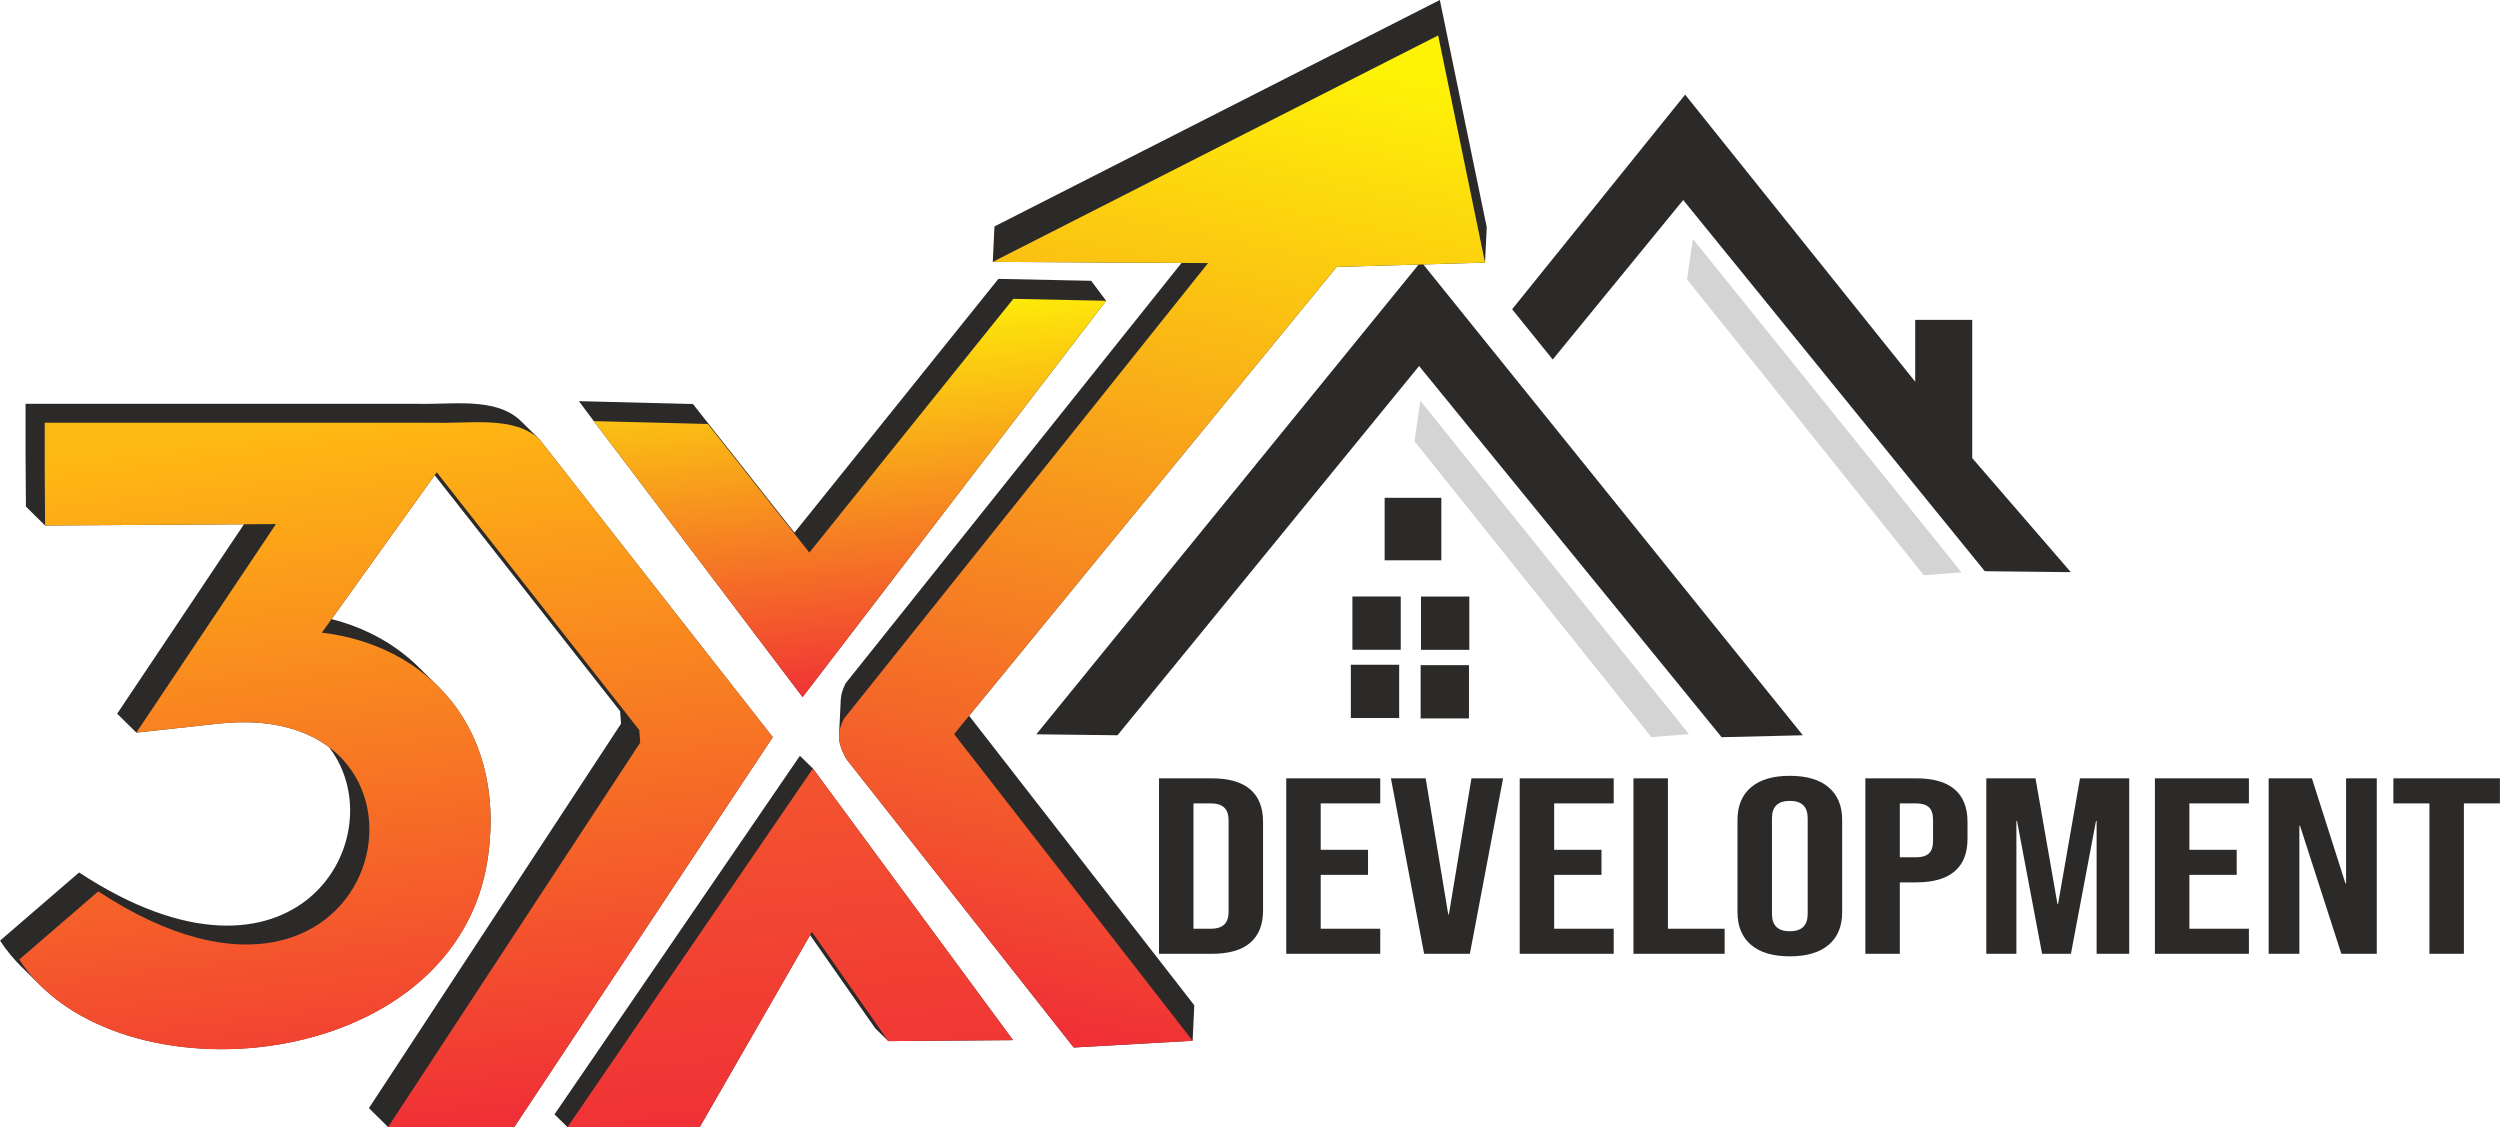 <svg xmlns="http://www.w3.org/2000/svg" xmlns:xlink="http://www.w3.org/1999/xlink" xml:space="preserve" width="224.5mm" height="101.217mm" style="shape-rendering:geometricPrecision; text-rendering:geometricPrecision; image-rendering:optimizeQuality; fill-rule:evenodd; clip-rule:evenodd" viewBox="0 0 22450 10121.7"> <defs> <style type="text/css"> .fil0 {fill:#2B2A29} .fil3 {fill:#2B2A29} .fil6 {fill:#D4D4D4} .fil7 {fill:#2B2A29;fill-rule:nonzero} .fil2 {fill:url(#id0)} .fil4 {fill:url(#id1)} .fil5 {fill:url(#id2)} .fil1 {fill:url(#id3);fill-rule:nonzero} </style> <linearGradient id="id0" gradientUnits="userSpaceOnUse" x1="7465.04" y1="2686.34" x2="7800.05" y2="6257.19"> <stop offset="0" style="stop-opacity:1; stop-color:#FEF207"></stop> <stop offset="1" style="stop-opacity:1; stop-color:#F03036"></stop> </linearGradient> <linearGradient id="id1" gradientUnits="userSpaceOnUse" x1="9540.38" y1="9262.82" x2="11329.66" y2="462.01"> <stop offset="0" style="stop-opacity:1; stop-color:#F03036"></stop> <stop offset="1" style="stop-opacity:1; stop-color:#FEF207"></stop> </linearGradient> <linearGradient id="id2" gradientUnits="userSpaceOnUse" x1="6940.37" y1="6904.76" x2="7252.55" y2="10118.23"> <stop offset="0" style="stop-opacity:1; stop-color:#F3552F"></stop> <stop offset="1" style="stop-opacity:1; stop-color:#F03036"></stop> </linearGradient> <linearGradient id="id3" gradientUnits="userSpaceOnUse" x1="3172.74" y1="3811.62" x2="3939.54" y2="10100.56"> <stop offset="0" style="stop-opacity:1; stop-color:#FEB813"></stop> <stop offset="1" style="stop-opacity:1; stop-color:#F03036"></stop> </linearGradient> </defs> <g id="Layer_x0020_1">  <g id="_1872928486960"> <path class="fil0" d="M4380.53 7705.69c89.98,-622.57 -69.52,-1123.18 -380.54,-1472.68 -0.25,-0.28 -0.49,-0.58 -0.75,-0.86 -16.79,-18.84 -34.11,-37.15 -51.75,-55.13 -2.7,-2.75 -5.39,-5.51 -8.11,-8.24 -2.87,-2.94 -5.71,-5.89 -8.63,-8.77l-172.28 -169.87c-210.55,-207.6 -479.16,-353.65 -780.92,-430.69l926.06 -1292.04 1664.78 2118.89 8.52 112.5 -2264.09 3452.22 172.28 169.87 1133.19 -0.68 2321.03 -3500.22 -2094.73 -2674.36c-57.43,-56.62 -114.85,-113.24 -172.28,-169.87 -223.41,-211.84 -619.92,-141.01 -918.12,-149.5l-3524.73 0 0 454.28 3.17 468.74 172.28 169.87 1785.84 -11.22 -1138.63 1701.02 172.28 169.87 735.5 -80.29c6.59,-0.72 13.07,-1.31 19.61,-1.96 57.57,-5.76 113.28,-9.25 166.94,-10.37 11.64,-0.25 23.17,-0.38 34.62,-0.42 54.32,-0.16 106.72,1.86 156.96,6.22 9.14,0.78 18.17,1.69 27.18,2.62 50.67,5.26 99.34,12.64 145.79,22.24 7.13,1.47 14.17,3.01 21.2,4.58 46.68,10.43 91.25,22.9 133.6,37.42 5.53,1.89 11.04,3.79 16.5,5.75 42.81,15.38 83.42,32.75 121.75,51.99 3.9,1.95 7.84,3.88 11.7,5.87 39.07,20.24 75.82,42.35 110.18,66.22 2.28,1.58 4.61,3.12 6.87,4.71 8.68,6.14 15.83,13.34 24.21,19.7 609.05,794.69 -301.87,2399.66 -2246.74,1121.63l-709.59 611.97c55.17,85.27 119.89,163.84 192.74,235.68l172.28 169.87c26.75,26.37 55.28,51.25 84.15,75.8 5.4,4.59 10.26,9.65 15.74,14.18 37.75,31.25 77.21,60.95 118.19,89.17 0.64,0.44 1.34,0.82 1.98,1.26 39.89,27.39 81.31,53.23 123.97,77.75 7.47,4.29 15.39,8.06 22.94,12.25 36.34,20.25 73.28,39.79 111.38,57.99 10.04,4.79 20.49,9.04 30.64,13.68 36.49,16.73 73.4,32.85 111.27,47.74 11.28,4.42 22.86,8.38 34.25,12.64 37.65,14.11 75.69,27.58 114.52,39.9 11.79,3.74 23.77,7.12 35.67,10.69 39.28,11.82 78.94,22.9 119.22,32.92 11.78,2.93 23.66,5.61 35.51,8.38 41.22,9.65 82.79,18.43 124.87,26.22 11.27,2.08 22.56,4.04 33.89,5.98 43.45,7.5 87.22,13.97 131.38,19.5 10.24,1.27 20.46,2.53 30.73,3.7 46.08,5.27 92.43,9.37 139.07,12.5 8.56,0.57 17.08,1.22 25.65,1.72 49.34,2.89 98.88,4.47 148.63,4.98 5.98,0.06 11.93,0.24 17.91,0.26 53.76,0.23 107.62,-0.97 161.58,-3.52 2,-0.1 3.99,-0.12 5.98,-0.22 458.03,-22.59 917.51,-146.41 1301.66,-372.29 2.59,-1.52 5.1,-3.14 7.69,-4.67 44.39,-26.34 87.67,-54.1 129.91,-83.18 4.68,-3.23 9.24,-6.57 13.89,-9.83 39.85,-27.91 78.56,-57.09 116.23,-87.47 5.69,-4.6 11.28,-9.29 16.92,-13.94 36.15,-29.8 71.06,-60.87 104.93,-93 5.97,-5.66 11.88,-11.35 17.77,-17.09 32.96,-32.06 64.5,-65.43 95.04,-99.76 5.66,-6.38 11.37,-12.71 16.95,-19.17 30.1,-34.79 58.58,-70.98 86.05,-108.06 4.89,-6.63 9.93,-13.11 14.73,-19.81 27.54,-38.26 53.19,-78.04 77.76,-118.69 3.68,-6.11 7.6,-12.03 11.21,-18.2 25.31,-43.04 48.44,-87.72 70.22,-133.41 2.01,-4.23 4.27,-8.28 6.25,-12.54 71.13,-152.33 122.22,-319.12 148.5,-500.92zm-4121.26 1029.55c8.83,10.36 18.44,20.12 27.38,30.4 -1.88,-1.57 -3.96,-2.95 -5.83,-4.52 -7.29,-8.55 -14.47,-17.17 -21.55,-25.88z"></path> </g> <path class="fil1" d="M4380.53 7705.69c169.34,-1171.72 -544.78,-1911.7 -1490.19,-2024.56l1031.79 -1439.56 1818.54 2314.6 8.52 112.5 -2264.09 3452.22 1133.19 -0.68 2321.03 -3500.22 -2094.73 -2674.36c-223.41,-211.84 -619.92,-141.01 -918.12,-149.5l-3524.73 0 0 454.28 3.17 468.74 2073.03 -13.03 -1253.54 1872.7 735.5 -80.29c2280.65,-248.97 1529.72,3219.25 -1077.35,1506.07l-709.59 611.97c844.43,1305.12 3925.46,1041.05 4207.57,-910.88z"></path> <path class="fil0" d="M9932.85 2700.97l-133.87 -179.36 -833.32 -17.36 -1831.58 2278.59 -911.43 -1154.51 -1024.29 -26.04c44.63,59.78 89.25,119.57 133.88,179.36l1874.97 2478.27 2725.64 -3558.95z"></path> <polygon class="fil2" points="5332.24,3781.65 6356.53,3807.69 7267.96,4962.19 9099.53,2683.61 9932.85,2700.97 7207.21,6259.92 "></polygon> <path class="fil0" d="M10709.69 9345.83l15.15 -318.23 -2022.27 -2600.1 3300.56 -4030.33 1332.44 -39.06 15.16 -318.23 -421 -2039.89 -3999.49 2033.37 -15.15 318.24 1695.3 9.51 -3016.73 3774.9c-25.61,51.48 -41.43,97.48 -43.73,145.95l-15.16 318.23c-2.99,62.78 16.69,129.68 67.11,217.97l2040.12 2588.45 1067.69 -60.78z"></path> <polygon class="fil3" points="9305.97,6594 12760.77,2349.3 16189.53,6602.68 15460.37,6620.04 12743.41,3286.78 10035.12,6602.68 "></polygon> <path class="fil4" d="M8915.09 2351.6l3999.48 -2033.38 421 2039.89 -1332.44 39.06 -3435.28 4194.83 2141.84 2753.83 -1067.69 60.78c-680.04,-862.82 -1360.08,-1725.63 -2040.12,-2588.45 -89.33,-156.43 -82.17,-245.73 -23.38,-363.92l3269.98 -4091.79 -1933.39 -10.85z"></path> <g id="_1872928492464"> <polygon class="fil0" points="7860.16,9234.94 7977.07,9349.15 9096.84,9340.47 7300,6901.29 7183.09,6787.08 4979.17,10007.2 5096.08,10121.41 6283.25,10121.7 7274.59,8397.36 "></polygon> </g> <polygon class="fil5" points="5096.08,10121.41 7300,6901.29 9096.84,9340.47 7977.07,9349.15 7291.32,8368.27 6283.25,10121.7 "></polygon> <polygon class="fil3" points="13578.84,2777.02 15132.63,849.97 17198.57,3428.05 17198.57,2872.5 17710.71,2872.5 17710.71,4113.79 18596.1,5138.11 17823.55,5129.43 15115.27,1796.16 13943.41,3228.43 "></polygon> <polygon class="fil6" points="12754.14,3598.31 15167.29,6593.05 14828.77,6619.09 12702.07,3962.89 "></polygon> <polygon class="fil6" points="15201.67,2144.92 17614.82,5139.65 17276.3,5165.69 15149.6,2509.5 "></polygon> <polygon class="fil3" points="12434.09,4470.33 12943.17,4470.33 12943.17,5031.58 12434.09,5031.58 "></polygon> <g id="_1872928489168"> <polygon class="fil3" points="12144.63,5356.46 12578.65,5356.46 12578.65,5834.96 12144.63,5834.96 "></polygon> <polygon class="fil3" points="12760.44,5356.96 13194.47,5356.96 13194.47,5835.47 12760.44,5835.47 "></polygon> <polygon class="fil3" points="12130.62,5969.43 12564.65,5969.43 12564.65,6447.93 12130.62,6447.93 "></polygon> <polygon class="fil3" points="12757.3,5973.1 13191.33,5973.1 13191.33,6451.61 12757.3,6451.61 "></polygon> </g> <path class="fil7" d="M10407.88 6989.33l472.77 0c153.82,0 269.21,33.02 346.12,99.06 76.93,66.04 115.38,162.86 115.38,290.45l0 797.04c0,127.58 -38.45,224.39 -115.38,290.44 -76.91,66.05 -192.3,99.07 -346.12,99.07l-472.77 0 0 -1576.06zm467.14 1350.9c50.65,0 89.57,-12 116.79,-36.02 27.19,-24.01 40.79,-63.04 40.79,-117.08l0 -819.55c0,-54.04 -13.6,-93.06 -40.79,-117.08 -27.22,-24.01 -66.14,-36.02 -116.79,-36.02l-157.59 0 0 1125.75 157.59 0zm675.37 -1350.9l844.22 0 0 225.15 -534.67 0 0 416.53 424.92 0 0 225.15 -424.92 0 0 484.07 534.67 0 0 225.16 -844.22 0 0 -1576.06zm939.91 0l312.36 0 202.61 1222.57 5.64 0 202.6 -1222.57 284.23 0 -298.3 1576.06 -410.85 0 -298.29 -1576.06zm1156.58 0l844.23 0 0 225.15 -534.68 0 0 416.53 424.92 0 0 225.15 -424.92 0 0 484.07 534.68 0 0 225.16 -844.23 0 0 -1576.06zm1021.52 0l309.55 0 0 1350.9 509.34 0 0 225.16 -818.89 0 0 -1576.06zm1404.22 1598.58c-151.96,0 -268.28,-34.53 -348.94,-103.58 -80.68,-69.05 -121.01,-166.61 -121.01,-292.7l0 -828.55c0,-126.09 40.33,-223.66 121.01,-292.7 80.66,-69.05 196.98,-103.57 348.94,-103.57 151.95,0 268.27,34.52 348.94,103.57 80.68,69.04 121.01,166.61 121.01,292.7l0 828.55c0,126.09 -40.33,223.65 -121.01,292.7 -80.67,69.05 -196.99,103.58 -348.94,103.58zm0 -225.16c106.94,0 160.4,-51.79 160.4,-155.36l0 -860.08c0,-103.57 -53.46,-155.35 -160.4,-155.35 -106.94,0 -160.4,51.78 -160.4,155.35l0 860.08c0,103.57 53.46,155.36 160.4,155.36zm678.19 -1373.42l455.88 0c153.85,0 269.22,33.02 346.13,99.06 76.92,66.04 115.39,162.86 115.39,290.45l0 155.35c0,127.58 -38.47,224.4 -115.39,290.44 -76.91,66.06 -192.28,99.08 -346.13,99.08l-146.33 0 0 641.68 -309.55 0 0 -1576.06zm455.88 709.22c50.66,0 88.65,-11.26 113.97,-33.78 25.33,-22.5 38,-60.78 38,-114.82l0 -186.87c0,-54.05 -12.67,-92.31 -38,-114.83 -25.32,-22.52 -63.31,-33.77 -113.97,-33.77l-146.33 0 0 484.07 146.33 0zm630.35 -709.22l441.81 0 196.99 1128 5.63 0 196.98 -1128 441.8 0 0 1576.06 -292.66 0 0 -1193.31 -5.62 0 -225.13 1193.31 -258.89 0 -225.12 -1193.31 -5.64 0 0 1193.31 -270.15 0 0 -1576.06zm1513.97 0l844.22 0 0 225.15 -534.66 0 0 416.53 424.91 0 0 225.15 -424.91 0 0 484.07 534.66 0 0 225.16 -844.22 0 0 -1576.06zm1021.51 0l388.35 0 301.11 943.38 5.63 0 0 -943.38 275.77 0 0 1576.06 -317.99 0 -371.46 -1150.53 -5.62 0 0 1150.53 -275.79 0 0 -1576.06zm1443.61 225.15l-323.61 0 0 -225.15 956.79 0 0 225.15 -323.62 0 0 1350.91 -309.56 0 0 -1350.91z"></path> </g> </svg>